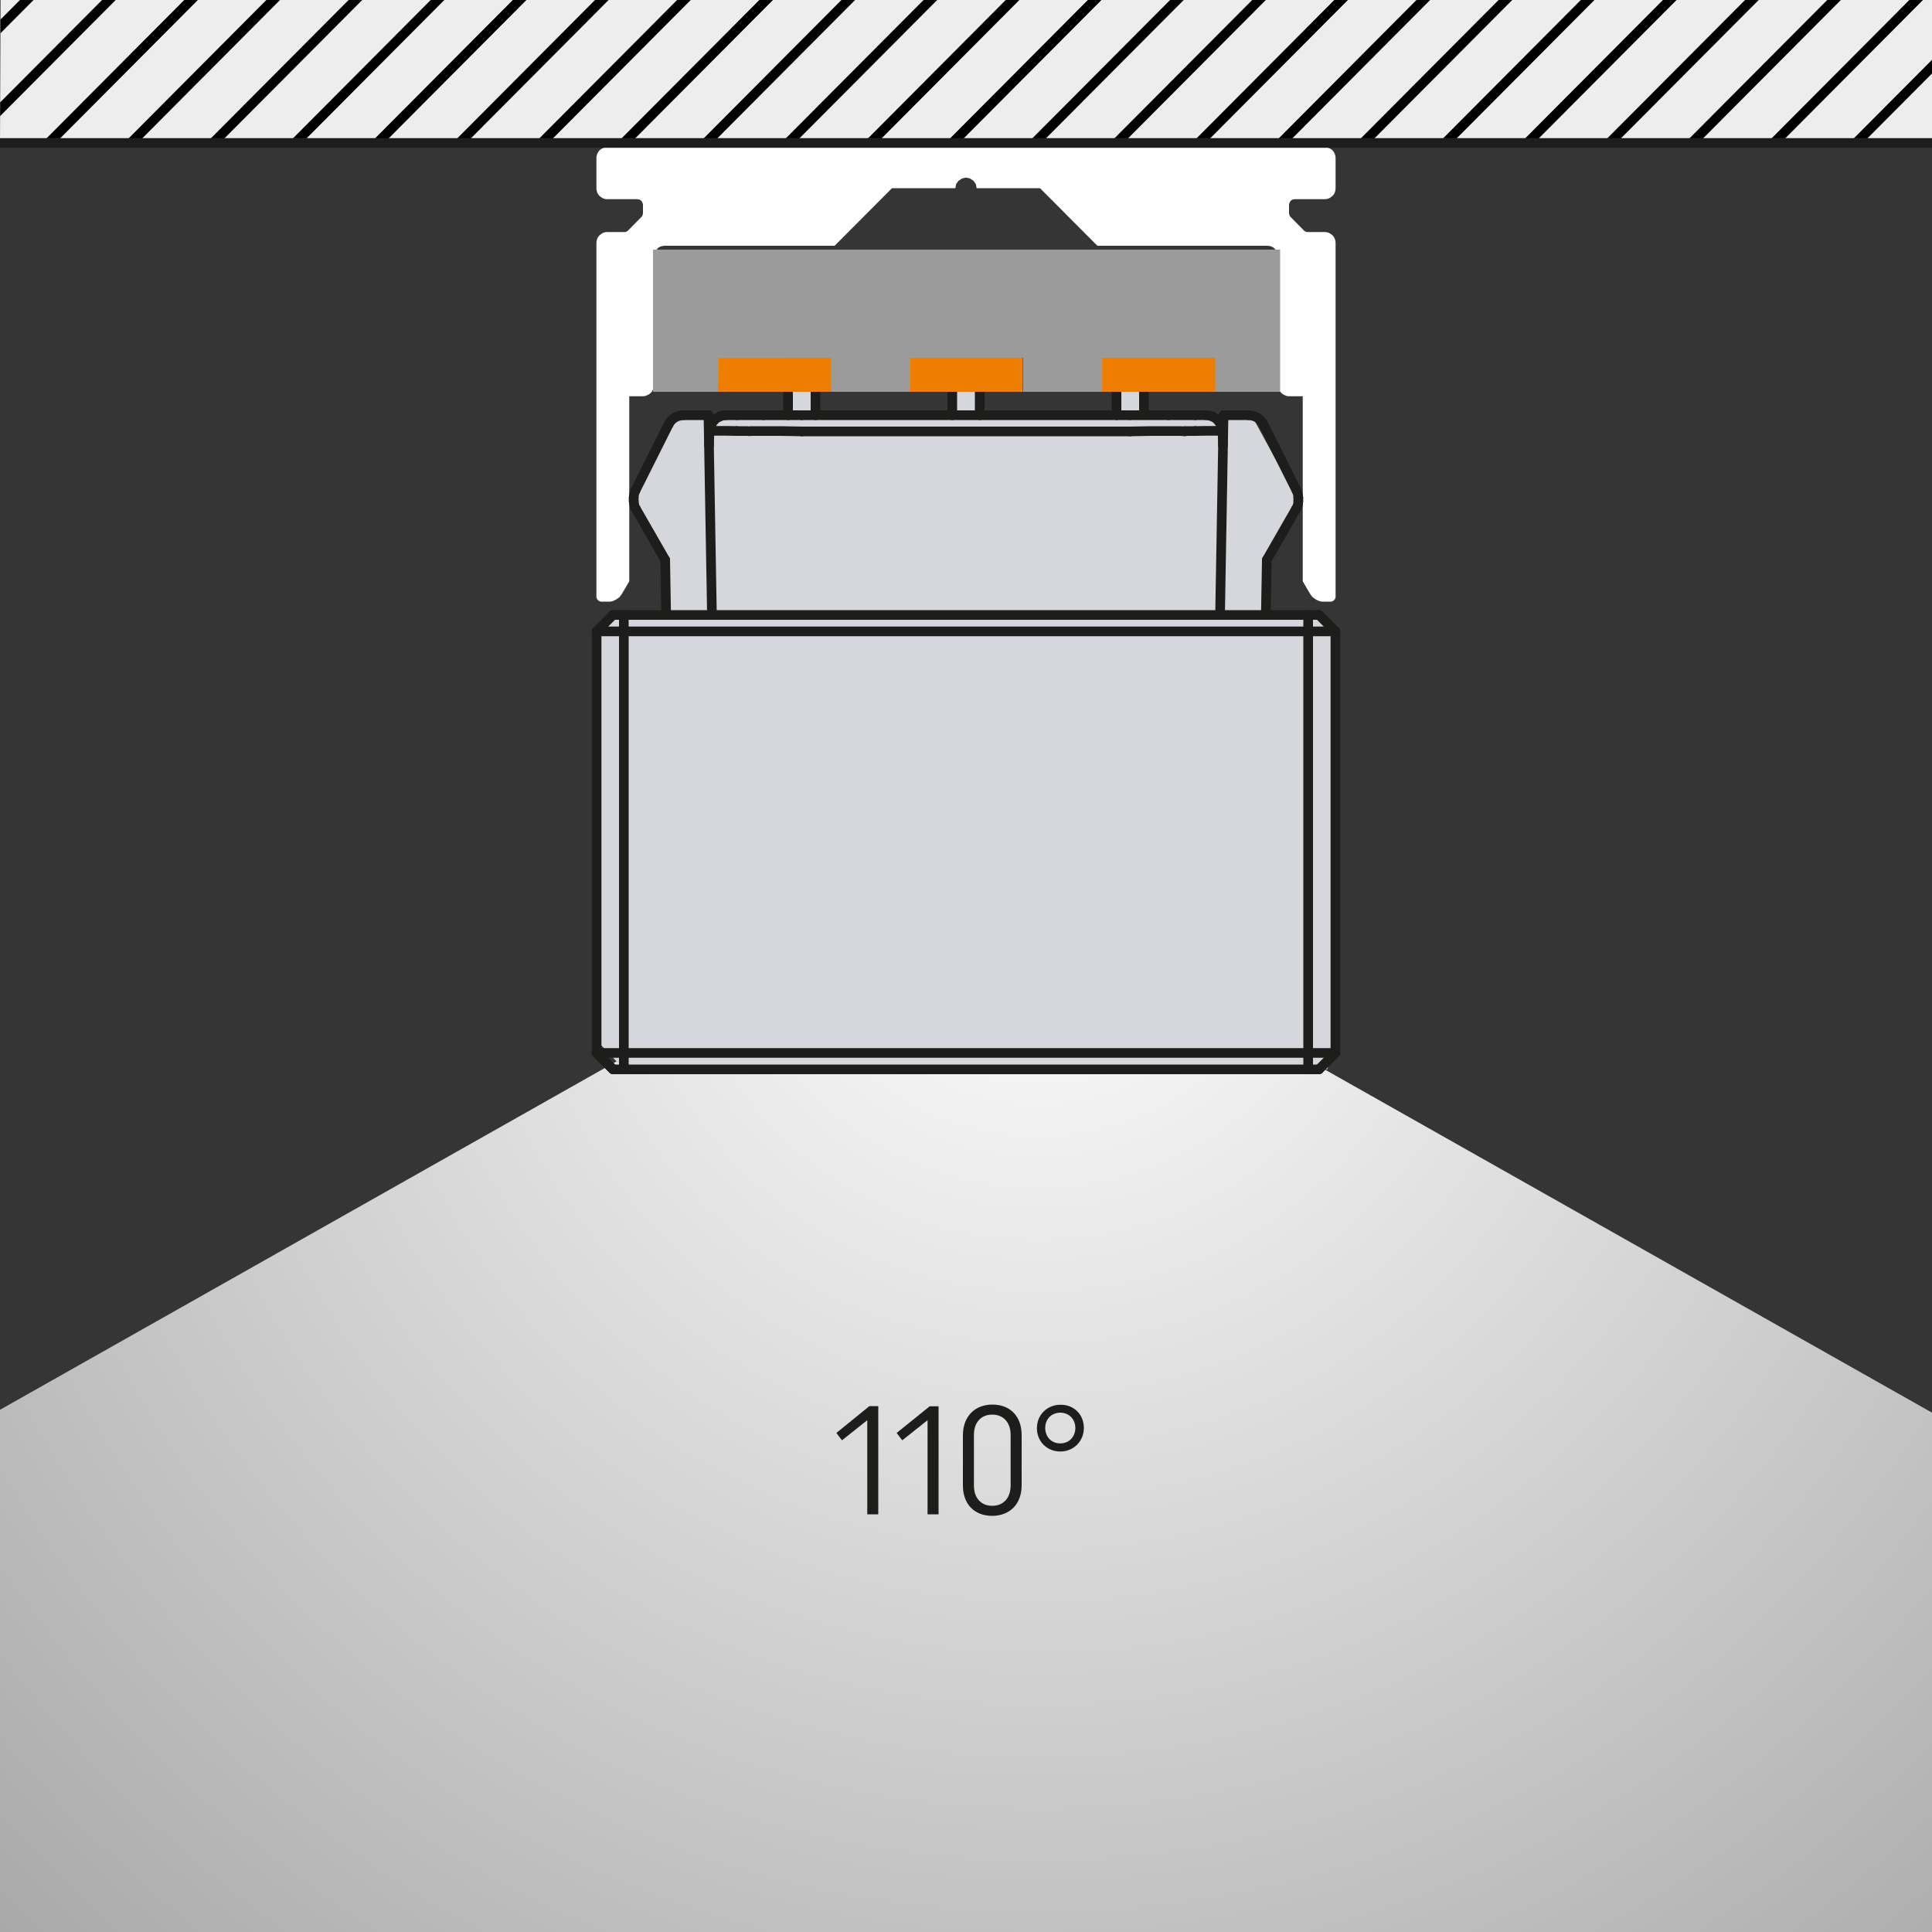 <?xml version="1.0" encoding="utf-8"?>
<!-- Generator: Adobe Illustrator 26.0.3, SVG Export Plug-In . SVG Version: 6.00 Build 0)  -->
<svg version="1.0" xmlns="http://www.w3.org/2000/svg" xmlns:xlink="http://www.w3.org/1999/xlink" x="0px" y="0px"
	 viewBox="0 0 100 100" style="enable-background:new 0 0 100 100;" xml:space="preserve">
<style type="text/css">
	.st0{fill:#353535;}
	.st1{fill:#D5D7DD;}
	.st2{fill:none;stroke:#1D1D1B;stroke-width:0.5;stroke-linecap:round;stroke-linejoin:round;stroke-miterlimit:10;}
	.st3{fill:#FFFFFF;}
	.st4{clip-path:url(#SVGID_00000007421987444519470220000009948102564580294330_);}
	.st5{fill:#EDEDED;}
	.st6{fill:none;stroke:#000000;stroke-width:0.5;stroke-miterlimit:10;}
	.st7{fill:url(#SVGID_00000015327690360183284610000010693238250505257128_);}
	.st8{fill:#EF7D00;}
	.st9{fill:#9C9B9B;}
	.st10{fill:url(#SVGID_00000047040430732867464260000011615226982087242115_);}
	.st11{fill:#1D1D1B;}
	.st12{fill:#EDEDED;stroke:#1D1D1B;stroke-width:0.5;stroke-miterlimit:10;}
</style>
<g id="Ebene_3">
	<rect class="st0" width="100" height="100"/>
</g>
<g id="Ebene_1">
	<rect x="40.79" y="20.27" class="st1" width="1.42" height="1.22"/>
	
		<rect x="49.4" y="20.27" transform="matrix(0.05 0.999 -0.999 0.05 68.458 -30.213)" class="st1" width="1.42" height="1.22"/>
	
		<rect x="57.86" y="20.27" transform="matrix(0.05 0.999 -0.999 0.05 76.481 -38.659)" class="st1" width="1.42" height="1.22"/>
	<path class="st2" d="M-17.64,31.29"/>
	<polygon class="st3" points="65.59,12.72 56.8,12.72 53.83,9.74 50.55,9.74 50.51,9.53 50.39,9.36 50.21,9.24 50,9.19 49.79,9.24 
		49.61,9.36 49.49,9.53 49.45,9.74 46.17,9.74 43.2,12.72 34.41,12.72 34.3,12.73 34.19,12.76 34.09,12.81 34.01,12.89 33.94,12.97 
		33.89,13.07 33.85,13.18 33.84,13.29 33.84,19.94 33.83,20.05 33.8,20.16 33.75,20.26 33.68,20.34 33.59,20.41 33.49,20.46 
		33.39,20.5 33.28,20.51 32.57,20.51 32.57,30.09 32.2,30.72 32.14,30.81 32.07,30.9 31.98,30.97 31.89,31.03 31.79,31.08 
		31.69,31.12 31.58,31.14 31.47,31.14 31.15,31.14 31.09,31.14 31.04,31.12 30.99,31.1 30.95,31.06 30.91,31.02 30.89,30.97 
		30.87,30.92 30.87,30.86 30.87,12.58 30.88,12.47 30.91,12.36 30.96,12.26 31.03,12.18 31.12,12.11 31.22,12.05 31.32,12.02 
		31.43,12.01 32.31,12.01 32.34,12.01 32.36,12.01 32.39,12 32.42,11.99 32.44,11.98 32.47,11.96 32.49,11.95 32.51,11.93 
		33.19,11.24 33.21,11.22 33.23,11.2 33.24,11.18 33.25,11.15 33.26,11.13 33.27,11.1 33.27,11.07 33.28,11.04 33.28,10.59 
		33.27,10.54 33.25,10.49 33.23,10.44 33.19,10.39 33.15,10.36 33.1,10.33 33.05,10.32 32.99,10.31 31.43,10.31 31.32,10.3 
		31.22,10.27 31.12,10.21 31.03,10.14 30.96,10.06 30.91,9.96 30.88,9.85 30.87,9.74 30.87,8.18 30.88,8.07 30.91,7.97 30.96,7.87 
		31.03,7.78 31.12,7.71 31.22,7.66 31.32,7.63 31.43,7.62 68.57,7.62 68.68,7.63 68.78,7.66 68.88,7.71 68.97,7.78 69.04,7.87 
		69.09,7.97 69.12,8.07 69.13,8.18 69.13,9.74 69.12,9.85 69.09,9.96 69.04,10.06 68.97,10.14 68.88,10.21 68.78,10.27 68.68,10.3 
		68.57,10.31 67.01,10.31 66.95,10.32 66.9,10.33 66.85,10.36 66.81,10.39 66.77,10.44 66.75,10.49 66.73,10.54 66.72,10.59 
		66.72,11.04 66.73,11.07 66.73,11.1 66.74,11.13 66.75,11.15 66.76,11.18 66.77,11.2 66.79,11.22 66.81,11.24 67.49,11.93 
		67.51,11.95 67.53,11.96 67.56,11.98 67.58,11.99 67.61,12 67.64,12.01 67.66,12.01 67.69,12.01 68.57,12.01 68.68,12.02 
		68.78,12.05 68.88,12.11 68.97,12.18 69.04,12.26 69.09,12.36 69.12,12.47 69.13,12.58 69.13,30.86 69.13,30.92 69.11,30.97 
		69.09,31.02 69.05,31.06 69.01,31.1 68.96,31.12 68.91,31.14 68.85,31.14 68.53,31.14 68.42,31.14 68.31,31.12 68.21,31.08 
		68.11,31.03 68.02,30.97 67.93,30.9 67.86,30.81 67.8,30.72 67.43,30.09 67.43,20.51 66.72,20.51 66.61,20.5 66.51,20.46 
		66.41,20.41 66.32,20.34 66.25,20.26 66.2,20.16 66.17,20.05 66.16,19.94 66.16,13.29 66.15,13.18 66.11,13.07 66.06,12.97 
		65.99,12.89 65.91,12.81 65.81,12.76 65.7,12.73 	"/>
	<g>
		<defs>
			<polygon id="SVGID_1_" points="0,7.4 0.15,-29.62 100,-29.62 100,7.4 			"/>
		</defs>
		<use xlink:href="#SVGID_1_"  style="overflow:visible;fill:#EDEDED;"/>
		<clipPath id="SVGID_00000029021042537806994830000001422615409550869403_">
			<use xlink:href="#SVGID_1_"  style="overflow:visible;"/>
		</clipPath>
		<g style="clip-path:url(#SVGID_00000029021042537806994830000001422615409550869403_);">
			<g>
				<line class="st5" x1="178.73" y1="-45.73" x2="55.46" y2="78.07"/>
				<line class="st6" x1="178.73" y1="-45.73" x2="55.46" y2="78.07"/>
			</g>
			<g>
				<line class="st5" x1="174.48" y1="-45.73" x2="51.21" y2="78.07"/>
				<line class="st6" x1="174.48" y1="-45.73" x2="51.21" y2="78.07"/>
			</g>
			<g>
				<line class="st5" x1="170.23" y1="-45.73" x2="46.96" y2="78.07"/>
				<line class="st6" x1="170.23" y1="-45.73" x2="46.96" y2="78.07"/>
			</g>
			<g>
				<line class="st5" x1="165.97" y1="-45.73" x2="42.71" y2="78.07"/>
				<line class="st6" x1="165.97" y1="-45.73" x2="42.71" y2="78.07"/>
			</g>
			<g>
				<line class="st5" x1="161.72" y1="-45.73" x2="38.46" y2="78.07"/>
				<line class="st6" x1="161.72" y1="-45.73" x2="38.46" y2="78.07"/>
			</g>
			<g>
				<line class="st5" x1="157.47" y1="-45.73" x2="34.2" y2="78.07"/>
				<line class="st6" x1="157.47" y1="-45.73" x2="34.2" y2="78.07"/>
			</g>
			<g>
				<line class="st5" x1="153.22" y1="-45.73" x2="29.95" y2="78.07"/>
				<line class="st6" x1="153.22" y1="-45.73" x2="29.95" y2="78.07"/>
			</g>
			<g>
				<line class="st5" x1="148.97" y1="-45.73" x2="25.7" y2="78.07"/>
				<line class="st6" x1="148.97" y1="-45.73" x2="25.7" y2="78.07"/>
			</g>
			<g>
				<line class="st5" x1="144.71" y1="-45.73" x2="21.45" y2="78.07"/>
				<line class="st6" x1="144.71" y1="-45.73" x2="21.45" y2="78.07"/>
			</g>
			<g>
				<line class="st5" x1="140.46" y1="-45.73" x2="17.2" y2="78.07"/>
				<line class="st6" x1="140.46" y1="-45.73" x2="17.2" y2="78.07"/>
			</g>
			<g>
				<line class="st5" x1="136.21" y1="-45.73" x2="12.94" y2="78.07"/>
				<line class="st6" x1="136.21" y1="-45.73" x2="12.94" y2="78.07"/>
			</g>
			<g>
				<line class="st5" x1="131.96" y1="-45.73" x2="8.69" y2="78.07"/>
				<line class="st6" x1="131.96" y1="-45.73" x2="8.69" y2="78.07"/>
			</g>
			<g>
				<line class="st5" x1="127.71" y1="-45.73" x2="4.44" y2="78.07"/>
				<line class="st6" x1="127.71" y1="-45.73" x2="4.44" y2="78.07"/>
			</g>
			<g>
				<line class="st5" x1="123.45" y1="-45.73" x2="0.19" y2="78.07"/>
				<line class="st6" x1="123.45" y1="-45.73" x2="0.19" y2="78.07"/>
			</g>
			<g>
				<line class="st5" x1="119.2" y1="-45.73" x2="-4.06" y2="78.07"/>
				<line class="st6" x1="119.2" y1="-45.73" x2="-4.06" y2="78.07"/>
			</g>
			<g>
				<line class="st5" x1="114.95" y1="-45.73" x2="-8.32" y2="78.07"/>
				<line class="st6" x1="114.95" y1="-45.73" x2="-8.32" y2="78.07"/>
			</g>
			<g>
				<line class="st5" x1="110.7" y1="-45.73" x2="-12.57" y2="78.07"/>
				<line class="st6" x1="110.7" y1="-45.73" x2="-12.57" y2="78.07"/>
			</g>
			<g>
				<line class="st5" x1="106.45" y1="-45.73" x2="-16.82" y2="78.07"/>
				<line class="st6" x1="106.45" y1="-45.73" x2="-16.82" y2="78.07"/>
			</g>
			<g>
				<line class="st5" x1="102.19" y1="-45.73" x2="-21.07" y2="78.07"/>
				<line class="st6" x1="102.19" y1="-45.73" x2="-21.07" y2="78.07"/>
			</g>
			<g>
				<line class="st5" x1="97.94" y1="-45.73" x2="-25.32" y2="78.07"/>
				<line class="st6" x1="97.94" y1="-45.73" x2="-25.32" y2="78.07"/>
			</g>
			<g>
				<line class="st5" x1="93.69" y1="-45.73" x2="-29.58" y2="78.07"/>
				<line class="st6" x1="93.69" y1="-45.73" x2="-29.58" y2="78.07"/>
			</g>
			<g>
				<line class="st5" x1="89.44" y1="-45.73" x2="-33.83" y2="78.07"/>
				<line class="st6" x1="89.44" y1="-45.73" x2="-33.83" y2="78.07"/>
			</g>
			<g>
				<line class="st5" x1="85.19" y1="-45.73" x2="-38.08" y2="78.07"/>
				<line class="st6" x1="85.19" y1="-45.73" x2="-38.08" y2="78.07"/>
			</g>
			<g>
				<line class="st5" x1="80.93" y1="-45.73" x2="-42.33" y2="78.07"/>
				<line class="st6" x1="80.93" y1="-45.73" x2="-42.33" y2="78.07"/>
			</g>
			<g>
				<line class="st5" x1="76.68" y1="-45.73" x2="-46.58" y2="78.07"/>
				<line class="st6" x1="76.68" y1="-45.73" x2="-46.58" y2="78.07"/>
			</g>
			<g>
				<line class="st5" x1="72.43" y1="-45.73" x2="-50.84" y2="78.07"/>
				<line class="st6" x1="72.43" y1="-45.73" x2="-50.84" y2="78.07"/>
			</g>
			<g>
				<line class="st5" x1="68.18" y1="-45.73" x2="-55.09" y2="78.07"/>
				<line class="st6" x1="68.18" y1="-45.73" x2="-55.09" y2="78.07"/>
			</g>
			<g>
				<line class="st5" x1="63.93" y1="-45.73" x2="-59.34" y2="78.07"/>
				<line class="st6" x1="63.93" y1="-45.73" x2="-59.34" y2="78.07"/>
			</g>
			<g>
				<line class="st5" x1="59.67" y1="-45.73" x2="-63.59" y2="78.07"/>
				<line class="st6" x1="59.67" y1="-45.73" x2="-63.59" y2="78.07"/>
			</g>
			<g>
				<line class="st5" x1="55.42" y1="-45.73" x2="-67.84" y2="78.07"/>
				<line class="st6" x1="55.42" y1="-45.73" x2="-67.84" y2="78.07"/>
			</g>
			<g>
				<line class="st5" x1="51.17" y1="-45.73" x2="-72.1" y2="78.07"/>
				<line class="st6" x1="51.17" y1="-45.73" x2="-72.1" y2="78.07"/>
			</g>
			<g>
				<line class="st5" x1="46.92" y1="-45.73" x2="-76.35" y2="78.07"/>
				<line class="st6" x1="46.92" y1="-45.73" x2="-76.35" y2="78.07"/>
			</g>
			<g>
				<line class="st5" x1="42.67" y1="-45.73" x2="-80.6" y2="78.07"/>
				<line class="st6" x1="42.67" y1="-45.73" x2="-80.6" y2="78.07"/>
			</g>
			<g>
				<line class="st5" x1="38.41" y1="-45.73" x2="-84.85" y2="78.07"/>
				<line class="st6" x1="38.41" y1="-45.73" x2="-84.85" y2="78.07"/>
			</g>
			<g>
				<line class="st5" x1="34.16" y1="-45.73" x2="-89.1" y2="78.07"/>
				<line class="st6" x1="34.16" y1="-45.73" x2="-89.1" y2="78.07"/>
			</g>
			<g>
				<line class="st5" x1="29.91" y1="-45.73" x2="-93.36" y2="78.07"/>
				<line class="st6" x1="29.91" y1="-45.73" x2="-93.36" y2="78.07"/>
			</g>
			<g>
				<line class="st5" x1="25.66" y1="-45.73" x2="-97.61" y2="78.07"/>
				<line class="st6" x1="25.66" y1="-45.73" x2="-97.61" y2="78.07"/>
			</g>
			<g>
				<line class="st5" x1="21.41" y1="-45.73" x2="-101.86" y2="78.07"/>
				<line class="st6" x1="21.41" y1="-45.73" x2="-101.86" y2="78.07"/>
			</g>
			<g>
				<line class="st5" x1="17.15" y1="-45.73" x2="-106.11" y2="78.07"/>
				<line class="st6" x1="17.15" y1="-45.73" x2="-106.11" y2="78.07"/>
			</g>
			<g>
				<line class="st5" x1="12.9" y1="-45.73" x2="-110.36" y2="78.07"/>
				<line class="st6" x1="12.9" y1="-45.73" x2="-110.36" y2="78.07"/>
			</g>
			<g>
				<line class="st5" x1="8.65" y1="-45.73" x2="-114.62" y2="78.07"/>
				<line class="st6" x1="8.65" y1="-45.73" x2="-114.62" y2="78.07"/>
			</g>
			<g>
				<line class="st5" x1="4.4" y1="-45.73" x2="-118.87" y2="78.07"/>
				<line class="st6" x1="4.4" y1="-45.73" x2="-118.87" y2="78.07"/>
			</g>
			<g>
				<line class="st5" x1="0.15" y1="-45.73" x2="-123.12" y2="78.07"/>
				<line class="st6" x1="0.15" y1="-45.73" x2="-123.12" y2="78.07"/>
			</g>
			<g>
				<line class="st5" x1="-4.11" y1="-45.73" x2="-127.37" y2="78.07"/>
				<line class="st6" x1="-4.11" y1="-45.73" x2="-127.37" y2="78.07"/>
			</g>
			<g>
				<line class="st5" x1="-8.36" y1="-45.73" x2="-131.62" y2="78.07"/>
				<line class="st6" x1="-8.36" y1="-45.73" x2="-131.62" y2="78.07"/>
			</g>
			<g>
				<line class="st5" x1="-12.61" y1="-45.73" x2="-135.88" y2="78.07"/>
				<line class="st6" x1="-12.61" y1="-45.73" x2="-135.88" y2="78.07"/>
			</g>
			<g>
				<line class="st5" x1="-16.86" y1="-45.73" x2="-140.13" y2="78.07"/>
				<line class="st6" x1="-16.86" y1="-45.73" x2="-140.13" y2="78.07"/>
			</g>
			<g>
				<line class="st5" x1="-21.11" y1="-45.73" x2="-144.38" y2="78.07"/>
				<line class="st6" x1="-21.11" y1="-45.73" x2="-144.38" y2="78.07"/>
			</g>
			<g>
				<line class="st5" x1="-25.37" y1="-45.73" x2="-148.63" y2="78.07"/>
				<line class="st6" x1="-25.37" y1="-45.73" x2="-148.63" y2="78.07"/>
			</g>
			<g>
				<line class="st5" x1="-29.62" y1="-45.73" x2="-152.88" y2="78.07"/>
				<line class="st6" x1="-29.62" y1="-45.73" x2="-152.88" y2="78.07"/>
			</g>
			<g>
				<line class="st5" x1="-33.87" y1="-45.73" x2="-157.14" y2="78.07"/>
				<line class="st6" x1="-33.87" y1="-45.73" x2="-157.14" y2="78.07"/>
			</g>
		</g>
	</g>
	
		<radialGradient id="SVGID_00000124159222711245376830000004237839033387254447_" cx="53.738" cy="45.098" r="89.194" gradientUnits="userSpaceOnUse">
		<stop  offset="0" style="stop-color:#FFFFFF"/>
		<stop  offset="1" style="stop-color:#9B9B9B"/>
	</radialGradient>
	<polygon style="fill:url(#SVGID_00000124159222711245376830000004237839033387254447_);" points="255.09,160.76 49.87,44.79 
		-155.36,160.76 	"/>
	<g>
		<path class="st1" d="M68.7,55.35l0.42-1.38c0,0,0-20.02,0-20.65c0-0.63-1.2-1.48-1.2-1.48h-2.4l0.05-2.86l1.63-3.05l-2.41-4.42
			l-5.54-0.01L34.8,21.71l-1.99,4.22l1.63,3.05l0.05,2.86h-2.66l-0.84,0.85l-0.11,21.16l1.42,1.5H68.7z"/>
		<polyline class="st2" points="63.22,22.31 63.17,22.3 62.86,22.3 62.4,22.3 61.86,22.31 		"/>
		<polyline class="st2" points="37.57,21.49 37.61,21.49 37.74,21.49 37.92,21.49 38.14,21.49 		"/>
		<polyline class="st2" points="36.83,21.92 36.8,22 36.74,22.15 36.72,22.31 		"/>
		<polyline class="st2" points="37.57,21.49 37.41,21.51 37.26,21.55 		"/>
		<polyline class="st2" points="61.86,21.49 62.08,21.49 62.26,21.49 62.39,21.49 62.43,21.49 		"/>
		<polyline class="st2" points="63.17,21.92 63.21,22 63.26,22.15 63.28,22.31 		"/>
		<polyline class="st2" points="62.43,21.49 62.59,21.51 62.74,21.55 		"/>
		<line class="st2" x1="38.14" y1="21.49" x2="39.52" y2="21.49"/>
		<line class="st2" x1="60.48" y1="21.49" x2="61.86" y2="21.49"/>
		<line class="st2" x1="38.14" y1="22.31" x2="38.67" y2="22.31"/>
		<line class="st2" x1="36.7" y1="23.04" x2="36.72" y2="22.31"/>
		<polyline class="st2" points="38.14,22.31 37.6,22.3 37.14,22.3 36.83,22.3 36.72,22.31 		"/>
		<line class="st2" x1="61.33" y1="22.31" x2="61.86" y2="22.31"/>
		<line class="st2" x1="63.28" y1="22.31" x2="63.3" y2="23.04"/>
		<line class="st2" x1="63.28" y1="22.31" x2="63.22" y2="22.31"/>
		<line class="st2" x1="65.57" y1="28.98" x2="65.52" y2="31.83"/>
		<line class="st2" x1="63.15" y1="31.83" x2="63.33" y2="21.49"/>
		<line class="st2" x1="67.08" y1="26.35" x2="65.57" y2="28.98"/>
		<polyline class="st2" points="67.2,25.93 67.19,26.08 67.15,26.22 67.08,26.35 		"/>
		<line class="st2" x1="67.2" y1="25.93" x2="67.2" y2="25.77"/>
		<polyline class="st2" points="67.11,25.39 67.16,25.51 67.19,25.64 67.2,25.77 		"/>
		<line class="st2" x1="65.39" y1="21.96" x2="67.11" y2="25.39"/>
		<polyline class="st2" points="64.63,21.49 64.79,21.51 64.94,21.55 65.08,21.62 65.2,21.71 65.31,21.83 65.39,21.96 		"/>
		<line class="st2" x1="63.33" y1="21.49" x2="64.63" y2="21.49"/>
		<line class="st2" x1="34.48" y1="31.83" x2="34.43" y2="28.98"/>
		<line class="st2" x1="35.37" y1="21.49" x2="36.67" y2="21.49"/>
		<polyline class="st2" points="34.61,21.96 34.69,21.83 34.8,21.71 34.92,21.62 35.06,21.55 35.21,21.51 35.37,21.49 		"/>
		<line class="st2" x1="32.89" y1="25.39" x2="34.61" y2="21.96"/>
		<polyline class="st2" points="32.8,25.77 32.81,25.64 32.84,25.51 32.89,25.39 		"/>
		<line class="st2" x1="32.8" y1="25.77" x2="32.8" y2="25.93"/>
		<polyline class="st2" points="32.92,26.35 32.85,26.22 32.82,26.08 32.8,25.93 		"/>
		<line class="st2" x1="34.43" y1="28.98" x2="32.92" y2="26.35"/>
		<line class="st2" x1="36.67" y1="21.49" x2="36.85" y2="31.83"/>
		<polyline class="st2" points="39.52,21.49 39.56,21.49 39.68,21.49 40.11,21.49 40.74,21.49 41.12,21.49 41.5,21.49 		"/>
		<polyline class="st2" points="58.5,21.49 58.88,21.49 59.25,21.49 59.89,21.49 60.32,21.49 60.44,21.49 60.48,21.49 		"/>
		<line class="st2" x1="41.5" y1="21.49" x2="58.5" y2="21.49"/>
		<polyline class="st2" points="61.33,22.33 61.12,22.31 60.5,22.31 59.58,22.31 58.5,22.33 		"/>
		<polyline class="st2" points="41.5,22.33 40.42,22.31 39.5,22.31 38.88,22.31 38.78,22.32 		"/>
		<line class="st2" x1="41.5" y1="22.33" x2="58.5" y2="22.33"/>
		<line class="st2" x1="68.27" y1="55.35" x2="69.12" y2="54.5"/>
		<polyline class="st2" points="68.27,55.35 68.26,55.35 68.23,55.35 68.18,55.35 68.11,55.35 68.02,55.35 67.93,55.35 67.82,55.35 
			67.71,55.35 		"/>
		<line class="st2" x1="30.88" y1="54.5" x2="31.73" y2="55.35"/>
		<polyline class="st2" points="32.29,55.35 32.18,55.35 32.08,55.35 31.98,55.35 31.89,55.35 31.82,55.35 31.77,55.35 31.74,55.35 
			31.73,55.35 30.88,54.5 30.9,54.5 30.98,54.5 31.11,54.5 31.29,54.5 31.51,54.5 31.75,54.5 32.02,54.5 32.29,54.5 		"/>
		<line class="st2" x1="67.71" y1="55.35" x2="67.71" y2="54.5"/>
		<line class="st2" x1="32.29" y1="55.35" x2="32.29" y2="54.5"/>
		<line class="st2" x1="67.71" y1="55.35" x2="32.29" y2="55.35"/>
		<line class="st2" x1="68.27" y1="31.83" x2="69.12" y2="32.68"/>
		<polyline class="st2" points="68.27,31.83 68.26,31.83 68.23,31.83 68.18,31.83 68.11,31.83 68.02,31.83 67.93,31.83 67.82,31.83 
			67.71,31.83 		"/>
		<polyline class="st2" points="67.71,54.5 67.98,54.5 68.25,54.5 68.49,54.5 68.71,54.5 68.89,54.5 69.02,54.5 69.1,54.5 
			69.12,54.5 		"/>
		<line class="st2" x1="69.12" y1="54.5" x2="69.12" y2="32.68"/>
		<polyline class="st2" points="69.12,32.68 69.1,32.68 69.02,32.68 68.89,32.68 68.71,32.68 68.49,32.68 68.25,32.68 67.98,32.68 
			67.71,32.68 		"/>
		<polyline class="st2" points="31.73,31.83 31.74,31.83 31.77,31.83 31.82,31.83 31.89,31.83 31.98,31.83 32.08,31.83 32.18,31.83 
			32.29,31.83 		"/>
		<line class="st2" x1="31.73" y1="31.83" x2="30.88" y2="32.68"/>
		<line class="st2" x1="67.71" y1="32.68" x2="67.71" y2="31.83"/>
		<line class="st2" x1="67.71" y1="31.83" x2="32.29" y2="31.83"/>
		<line class="st2" x1="32.29" y1="31.83" x2="32.29" y2="32.68"/>
		<line class="st2" x1="30.88" y1="54.5" x2="30.88" y2="32.68"/>
		<polyline class="st2" points="32.29,32.68 32.02,32.68 31.75,32.68 31.51,32.68 31.29,32.68 31.11,32.68 30.98,32.68 30.9,32.68 
			30.88,32.68 		"/>
		<line class="st2" x1="32.29" y1="32.68" x2="67.71" y2="32.68"/>
		<line class="st2" x1="32.29" y1="54.5" x2="32.29" y2="32.68"/>
		<line class="st2" x1="67.71" y1="54.5" x2="32.29" y2="54.5"/>
		<line class="st2" x1="67.71" y1="32.68" x2="67.71" y2="54.5"/>
		<polyline class="st2" points="40.79,16.53 40.79,16.62 40.79,16.88 40.79,17.31 40.79,17.9 40.79,18.64 40.79,19.52 40.79,20.51 
			40.79,21.49 		"/>
		<polyline class="st2" points="42.21,21.49 42.21,20.51 42.21,19.52 42.21,18.64 42.21,17.9 42.21,17.31 42.21,16.88 42.21,16.62 
			42.21,16.53 		"/>
		<polyline class="st2" points="42.21,16.53 42.15,16.26 42,16.03 41.77,15.88 41.5,15.83 41.23,15.88 41,16.03 40.85,16.26 
			40.79,16.53 		"/>
		<polyline class="st2" points="57.79,16.53 57.79,16.62 57.79,16.88 57.79,17.31 57.79,17.9 57.79,18.64 57.79,19.52 57.79,20.51 
			57.79,21.49 		"/>
		<polyline class="st2" points="59.21,21.47 59.21,20.51 59.21,19.52 59.21,18.64 59.21,17.9 59.21,17.31 59.21,16.88 59.21,16.62 
			59.21,16.53 		"/>
		<polyline class="st2" points="59.21,16.53 59.15,16.26 59,16.03 58.77,15.88 58.5,15.83 58.23,15.88 58,16.03 57.85,16.26 
			57.79,16.53 		"/>
		<polyline class="st2" points="37.27,21.55 37.05,21.67 36.88,21.86 36.78,22.08 36.75,22.31 		"/>
		<polyline class="st2" points="63.25,22.31 63.22,22.08 63.12,21.86 62.95,21.67 62.74,21.55 		"/>
		<polyline class="st2" points="49.29,16.53 49.29,16.62 49.29,16.88 49.29,17.31 49.29,17.9 49.29,18.64 49.29,19.52 49.29,20.51 
			49.29,21.49 		"/>
		<polyline class="st2" points="50.71,21.49 50.71,20.51 50.71,19.52 50.71,18.64 50.71,17.9 50.71,17.31 50.71,16.88 50.71,16.62 
			50.71,16.53 		"/>
		<polyline class="st2" points="50.71,16.53 50.65,16.26 50.5,16.03 50.27,15.88 50,15.83 49.73,15.88 49.5,16.03 49.35,16.26 
			49.29,16.53 		"/>
	</g>
	<g>
		<rect x="36.94" y="18.29" class="st8" width="6.15" height="1.99"/>
		<rect x="46.79" y="18.29" class="st8" width="6.15" height="1.99"/>
		<rect x="56.83" y="18.29" class="st8" width="6.15" height="1.99"/>
		<polygon class="st9" points="62.9,18.52 62.9,20.28 66.26,20.28 66.26,12.92 33.8,12.92 33.8,20.28 37.17,20.28 37.19,18.53 
			43.02,18.52 43.02,20.28 47.11,20.28 47.11,18.52 52.96,18.52 52.96,20.28 57.05,20.28 57.05,18.52 		"/>
	</g>
	
		<radialGradient id="SVGID_00000055704235736556532820000008228313217972236218_" cx="0" cy="31.145" r="0" gradientUnits="userSpaceOnUse">
		<stop  offset="0" style="stop-color:#FFFFFF"/>
		<stop  offset="1" style="stop-color:#9B9B9B"/>
	</radialGradient>
	<path style="fill:url(#SVGID_00000055704235736556532820000008228313217972236218_);" d="M0,31.14"/>
	<g>
		<path class="st11" d="M45.46,72.78v5.6h-0.57v-4.87l-1.31,1.04l-0.29-0.38L45,72.78H45.46z"/>
		<path class="st11" d="M48.58,72.78v5.6h-0.57v-4.87l-1.31,1.04l-0.29-0.38l1.71-1.38H48.58z"/>
		<path class="st11" d="M51.37,72.7c0.9,0,1.51,0.59,1.51,1.58v2.6c0,0.98-0.62,1.58-1.53,1.58c-0.9,0-1.51-0.59-1.51-1.57v-2.6
			C49.84,73.31,50.46,72.7,51.37,72.7z M51.36,77.94c0.58,0,0.95-0.41,0.95-1.05v-2.62c0-0.64-0.37-1.05-0.95-1.05
			c-0.59,0-0.95,0.41-0.95,1.05v2.62C50.41,77.53,50.77,77.94,51.36,77.94z"/>
		<path class="st11" d="M56.1,73.91c0,0.69-0.53,1.22-1.22,1.22s-1.21-0.52-1.21-1.21c0-0.69,0.53-1.21,1.22-1.21
			C55.59,72.7,56.1,73.22,56.1,73.91z M55.66,73.91c0-0.45-0.33-0.79-0.78-0.79c-0.46,0-0.78,0.34-0.78,0.79
			c0,0.45,0.31,0.8,0.78,0.8C55.34,74.71,55.66,74.36,55.66,73.91z"/>
	</g>
</g>
<g id="Ebene_2">
	<line class="st12" x1="0" y1="7.4" x2="100" y2="7.4"/>
</g>
</svg>
